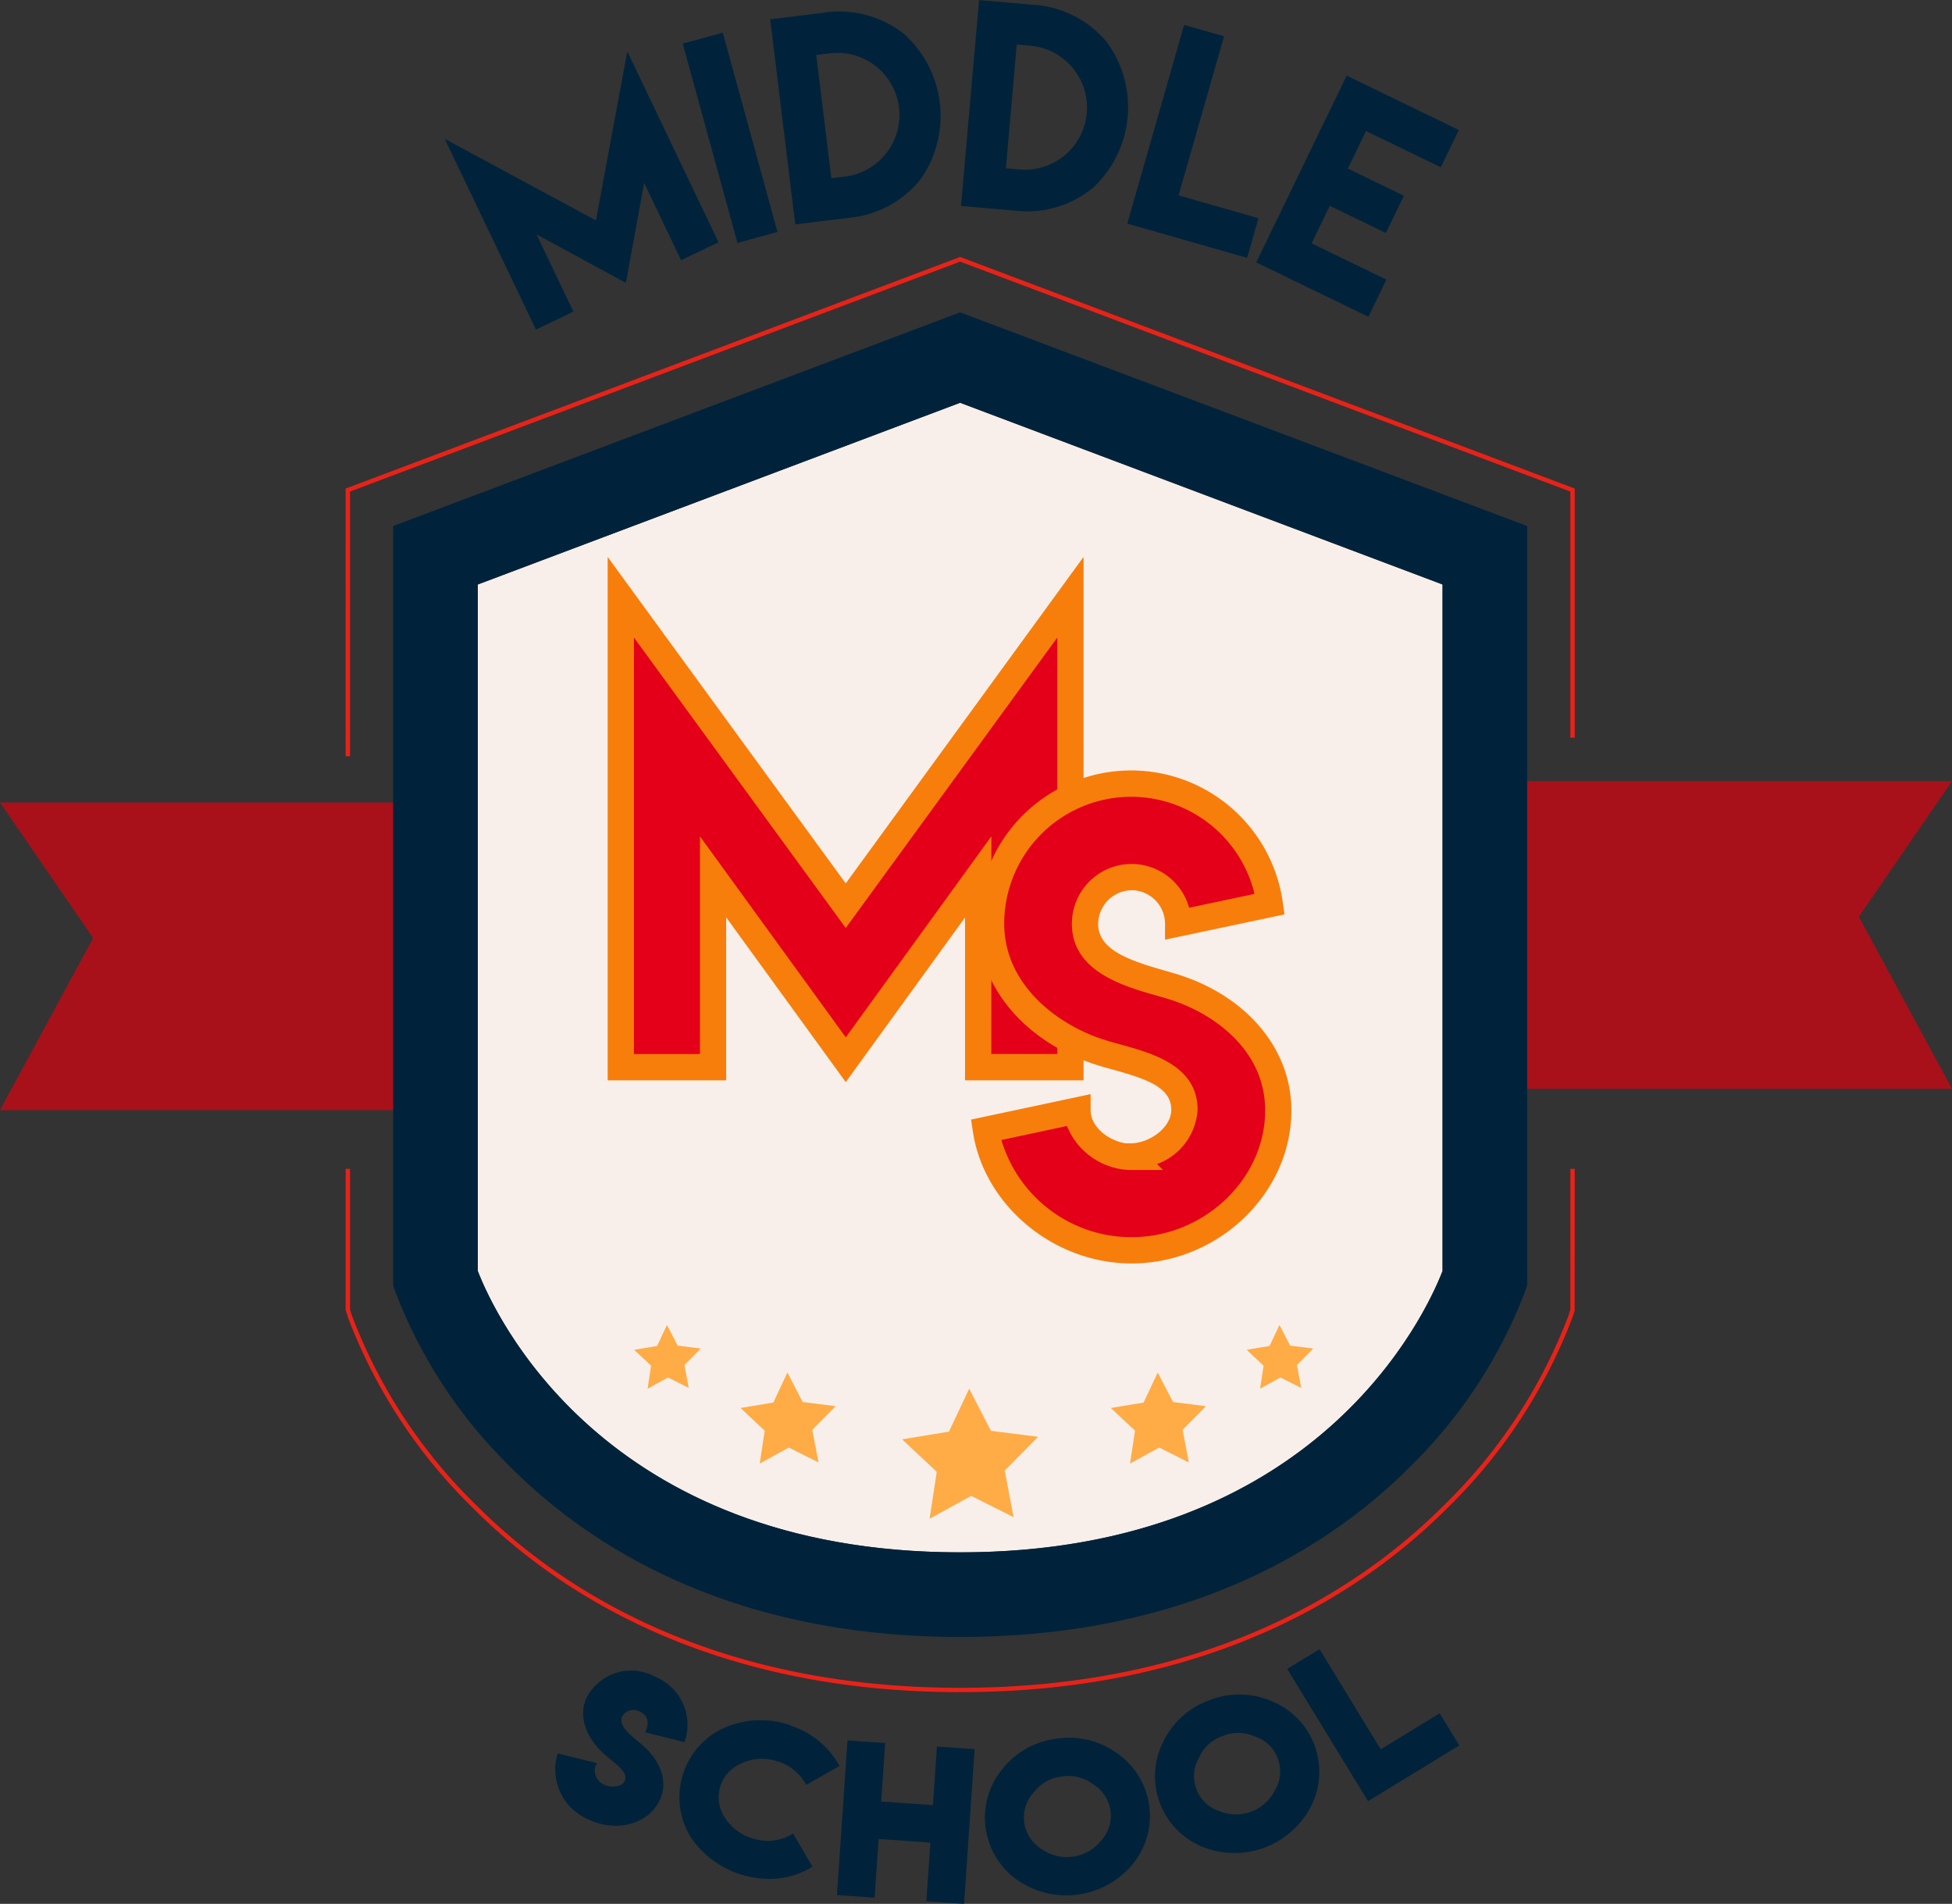 <svg xmlns="http://www.w3.org/2000/svg" width="164.084" height="160" viewBox="0 0 164.084 160">
  <rect x="0" y="0" width="164.084" height="160" fill="#333333" stroke="none"/>
  <g id="Group_974" data-name="Group 974" transform="translate(-578 -1291.402)">
    <g id="Group_942" data-name="Group 942" transform="translate(618.162 1325.252)">
      <path id="Path_1790" data-name="Path 1790" d="M768.264,1398.682v57.693c-1.369,3.529-10.481,23.646-40.554,23.646-30.1,0-39.194-20.152-40.545-23.646v-57.693l40.545-15.272Z" transform="translate(-687.165 -1383.41)" fill="#f9efea"/>
    </g>
    <g id="Group_969" data-name="Group 969" transform="translate(578 1291.402)">
      <g id="Group_943" data-name="Group 943" transform="translate(125.342 65.648)">
        <path id="Path_1791" data-name="Path 1791" d="M918.694,1495.7h38.742l-7.831-14.464,7.831-11.392H918.694" transform="translate(-918.694 -1469.84)" fill="#a8111a"/>
      </g>
      <g id="Group_944" data-name="Group 944" transform="translate(0 67.445)">
        <path id="Path_1792" data-name="Path 1792" d="M616.742,1500.582H578l7.831-14.464L578,1474.727h38.742" transform="translate(-578 -1474.727)" fill="#a8111a"/>
      </g>
      <g id="Group_946" data-name="Group 946" transform="translate(33.05 26.249)">
        <g id="Group_945" data-name="Group 945">
          <path id="Path_1793" data-name="Path 1793" d="M715.491,1362.751l-47.656,17.957v63.8l.178.542a41.127,41.127,0,0,0,9.618,14.685c6.5,6.543,18.339,14.339,37.86,14.339s31.362-7.8,37.86-14.339a41.154,41.154,0,0,0,9.628-14.685l.178-.542v-63.8Zm40.554,80.565c-1.369,3.529-10.481,23.646-40.554,23.646-30.1,0-39.194-20.152-40.545-23.646v-57.693l40.545-15.272,40.554,15.272Z" transform="translate(-667.835 -1362.751)" fill="#00233b"/>
        </g>
      </g>
      <g id="Group_947" data-name="Group 947" transform="translate(75.835 116.707)">
        <path id="Path_1794" data-name="Path 1794" d="M793.493,1619.421l-3.564-1.789-3.494,1.922.6-3.943-2.908-2.73,3.935-.647,1.7-3.609,1.832,3.543,3.957.5-2.8,2.837Z" transform="translate(-784.128 -1608.625)" fill="#ffab46"/>
      </g>
      <g id="Group_948" data-name="Group 948" transform="translate(62.247 115.353)">
        <path id="Path_1795" data-name="Path 1795" d="M753.75,1612.5l-2.495-1.253-2.446,1.345.42-2.76-2.035-1.911,2.755-.453,1.188-2.526,1.282,2.479,2.77.35-1.962,1.986Z" transform="translate(-747.194 -1604.947)" fill="#ffab46"/>
      </g>
      <g id="Group_949" data-name="Group 949" transform="translate(93.376 115.353)">
        <path id="Path_1796" data-name="Path 1796" d="M838.363,1612.5l-2.495-1.253-2.446,1.345.42-2.76-2.035-1.911,2.755-.453,1.188-2.526,1.282,2.479,2.77.35-1.962,1.986Z" transform="translate(-831.807 -1604.947)" fill="#ffab46"/>
      </g>
      <g id="Group_950" data-name="Group 950" transform="translate(53.305 111.352)">
        <path id="Path_1797" data-name="Path 1797" d="M727.479,1599.36l-1.746-.877-1.712.942.294-1.932-1.425-1.338,1.928-.317.832-1.768.9,1.736,1.939.245-1.373,1.39Z" transform="translate(-722.889 -1594.07)" fill="#ffab46"/>
      </g>
      <g id="Group_951" data-name="Group 951" transform="translate(104.791 111.352)">
        <path id="Path_1798" data-name="Path 1798" d="M867.424,1599.36l-1.746-.877-1.712.942.294-1.932-1.425-1.338,1.928-.317.832-1.768.9,1.736,1.939.245-1.373,1.39Z" transform="translate(-862.835 -1594.07)" fill="#ffab46"/>
      </g>
      <g id="Group_954" data-name="Group 954" transform="translate(29.053 21.6)">
        <g id="Group_952" data-name="Group 952">
          <path id="Path_1799" data-name="Path 1799" d="M657.339,1392.071h-.368v-22.5l.119-.045,51.534-19.418.065.024,51.6,19.438v20.94h-.368v-20.686l-51.295-19.324-51.285,19.324Z" transform="translate(-656.971 -1350.112)" fill="#e82218"/>
        </g>
        <g id="Group_953" data-name="Group 953" transform="translate(0 76.628)">
          <path id="Path_1800" data-name="Path 1800" d="M708.624,1602.378c-21.146,0-33.978-8.451-41.019-15.54a44.388,44.388,0,0,1-10.432-15.933l-.2-.643V1558.4h.368v11.836l.183.558a43.982,43.982,0,0,0,10.344,15.788c6.992,7.04,19.739,15.432,40.759,15.432s33.767-8.392,40.759-15.432a43.932,43.932,0,0,0,10.353-15.787l.183-.559V1558.4h.368l-.009,11.924-.192.585a44.329,44.329,0,0,1-10.442,15.933C742.6,1593.927,729.77,1602.378,708.624,1602.378Z" transform="translate(-656.971 -1558.396)" fill="#e82218"/>
        </g>
      </g>
      <g id="Group_961" data-name="Group 961" transform="translate(37.378)">
        <g id="Group_955" data-name="Group 955" transform="translate(0 4.324)">
          <path id="Path_1801" data-name="Path 1801" d="M692.313,1317.353l2.637-14.2,7.67,16.043-3.151,1.505-3.1-6.495-1.537,8.4-7.515-4.076,3.105,6.495-3.151,1.506L679.6,1310.5Z" transform="translate(-679.598 -1303.156)" fill="#00233b"/>
        </g>
        <g id="Group_956" data-name="Group 956" transform="translate(20.011 2.742)">
          <path id="Path_1802" data-name="Path 1802" d="M733.99,1299.778l3.367-.924,4.6,16.751-3.367.924Z" transform="translate(-733.99 -1298.854)" fill="#00233b"/>
        </g>
        <g id="Group_957" data-name="Group 957" transform="translate(27.363 0.973)">
          <path id="Path_1803" data-name="Path 1803" d="M758.562,1294.119a8.845,8.845,0,0,1,6.612,1.766,9.257,9.257,0,0,1,1.49,12.187,8.662,8.662,0,0,1-5.993,3.3l-4.59.561-2.107-17.237,4.59-.562Zm.409,3.436-1.123.137,1.266,10.357,1.156-.141a5.217,5.217,0,0,0-1.3-10.353Z" transform="translate(-753.973 -1294.046)" fill="#00233b"/>
        </g>
        <g id="Group_958" data-name="Group 958" transform="translate(43.403)">
          <path id="Path_1804" data-name="Path 1804" d="M803.7,1291.8a8.842,8.842,0,0,1,6.1,3.1,9.258,9.258,0,0,1-1.074,12.232,8.661,8.661,0,0,1-6.548,1.979l-4.607-.4,1.52-17.3,4.607.4Zm-.314,3.446-1.127-.1-.913,10.4,1.16.1a5.218,5.218,0,0,0,.881-10.4Z" transform="translate(-797.572 -1291.402)" fill="#00233b"/>
        </g>
        <g id="Group_959" data-name="Group 959" transform="translate(57.379 2.088)">
          <path id="Path_1805" data-name="Path 1805" d="M843.7,1298.038l-3.824,13.368,6.715,1.921-.955,3.336-10.073-2.881,4.778-16.7Z" transform="translate(-835.562 -1297.078)" fill="#00233b"/>
        </g>
        <g id="Group_960" data-name="Group 960" transform="translate(68.222 6.36)">
          <path id="Path_1806" data-name="Path 1806" d="M882.065,1313.255l-1.518,3.133-6.286-3.045-1.527,3.152,4.714,2.284-1.518,3.133-4.714-2.283-1.527,3.152,6.286,3.045-1.513,3.124-9.429-4.567,7.6-15.7Z" transform="translate(-865.034 -1308.688)" fill="#00233b"/>
        </g>
      </g>
      <g id="Group_968" data-name="Group 968" transform="translate(46.646 138.598)">
        <g id="Group_962" data-name="Group 962" transform="translate(0 1.842)">
          <path id="Path_1807" data-name="Path 1807" d="M708.181,1681.179a1.3,1.3,0,0,0,.641,1.447h0l.152.072c.6.286,1.458.143,1.673-.31.37-.78-.847-1.5-1.744-2.307-1.406-1.259-2.219-3.094-1.434-4.748a4.227,4.227,0,0,1,5.815-1.691,4.353,4.353,0,0,1,2.481,5.223l-.076.244-3.313-.826c.343-.724.3-1.388-.448-1.741a1.1,1.1,0,0,0-1.478.4c-.368.777.716,1.6,1.59,2.322,1.479,1.219,2.365,3.036,1.561,4.729-.96,2.023-3.639,2.728-5.984,1.616a4.572,4.572,0,0,1-2.665-5.305l.074-.248,3.3.813Z" transform="translate(-704.791 -1673.135)" fill="#00233b"/>
        </g>
        <g id="Group_963" data-name="Group 963" transform="translate(10.451 5.971)">
          <path id="Path_1808" data-name="Path 1808" d="M742.493,1684.791a7.222,7.222,0,0,1,4.034,3.162l.148.247-2.8,1.595-.156-.247a3.951,3.951,0,0,0-2.412-1.772,4.044,4.044,0,0,0-2.943.239,3.076,3.076,0,0,0-1.254,4.643,4.081,4.081,0,0,0,2.426,1.68,3.921,3.921,0,0,0,2.982-.315l.259-.137,1.619,2.785-.247.141a6.873,6.873,0,0,1-2.541.841,8.012,8.012,0,0,1-7.437-3.448,6.409,6.409,0,0,1,2.435-9.028,7.565,7.565,0,0,1,5.535-.524l.374.1Z" transform="translate(-733.198 -1684.359)" fill="#00233b"/>
        </g>
        <g id="Group_964" data-name="Group 964" transform="translate(23.705 7.669)">
          <path id="Path_1809" data-name="Path 1809" d="M770.11,1688.975l3.17.216-.336,4.921,4.348.3.336-4.921,3.171.216-.887,13-3.17-.216.336-4.929-4.348-.3-.336,4.929-3.17-.216Z" transform="translate(-769.223 -1688.975)" fill="#00233b"/>
        </g>
        <g id="Group_965" data-name="Group 965" transform="translate(36.142 7.446)">
          <path id="Path_1810" data-name="Path 1810" d="M809.072,1688.445a6.853,6.853,0,0,1,5.129,1.269,6.394,6.394,0,0,1,1.259,9.269,7.227,7.227,0,0,1-9.731,1.322,6.412,6.412,0,0,1-1.261-9.268A6.855,6.855,0,0,1,809.072,1688.445Zm.433,3.18a3.4,3.4,0,0,0-2.354,1.326,3.1,3.1,0,0,0,.647,4.768,3.671,3.671,0,0,0,4.973-.677,3.085,3.085,0,0,0-.649-4.765A3.423,3.423,0,0,0,809.5,1691.625Z" transform="translate(-803.029 -1688.369)" fill="#00233b"/>
        </g>
        <g id="Group_966" data-name="Group 966" transform="translate(50.432 3.809)">
          <path id="Path_1811" data-name="Path 1811" d="M846.455,1678.964a6.853,6.853,0,0,1,5.281.1,6.392,6.392,0,0,1,3.286,8.756,7.226,7.226,0,0,1-9.192,3.45,6.412,6.412,0,0,1-3.288-8.755A6.854,6.854,0,0,1,846.455,1678.964Zm1.128,3a3.394,3.394,0,0,0-2,1.816,3.1,3.1,0,0,0,1.689,4.5,3.67,3.67,0,0,0,4.7-1.765,3.086,3.086,0,0,0-1.691-4.5A3.425,3.425,0,0,0,847.583,1681.969Z" transform="translate(-841.87 -1678.482)" fill="#00233b"/>
        </g>
        <g id="Group_967" data-name="Group 967" transform="translate(61.553)">
          <path id="Path_1812" data-name="Path 1812" d="M872.1,1669.79l2.718-1.661,5.143,8.417,4.954-3.027,1.653,2.7-7.672,4.688Z" transform="translate(-872.098 -1668.129)" fill="#00233b"/>
        </g>
      </g>
    </g>
    <g id="Group_971" data-name="Group 971" transform="translate(629.079 1338.201)">
      <g id="Group_970" data-name="Group 970" transform="translate(0 0)">
        <path id="Path_1813" data-name="Path 1813" d="M738.75,1453.745l18.886-25.923v39.5h-7.755v-15.99L738.75,1466.7,727.6,1451.328v15.99H719.84v-39.5Z" transform="translate(-718.736 -1424.432)" fill="#e50019"/>
        <path id="Path_1814" data-name="Path 1814" d="M736.855,1462.751,726.8,1448.9V1462.6H716.84v-43.985l20.013,27.436,19.991-27.439V1462.6h-9.963v-13.688Zm12.233-2.362h5.548v-35l-17.782,24.408-17.807-24.411v35.006H724.6V1442.1l12.257,16.887,12.236-16.892Z" transform="translate(-716.84 -1418.608)" fill="#f77e0b"/>
      </g>
    </g>
    <g id="Group_973" data-name="Group 973" transform="translate(659.626 1356.159)">
      <g id="Group_972" data-name="Group 972" transform="translate(0 0)">
        <path id="Path_1815" data-name="Path 1815" d="M815.445,1501.749c2.142,0,4.506-1.778,4.506-3.92,0-3.523-4.728-4.014-7.4-4.939-4.705-1.6-8.86-5.466-8.86-10.72a11.773,11.773,0,0,1,23.431-1.627l-7.7,1.627a3.915,3.915,0,0,0-7.83.023c0,3.476,4.4,4.4,7.081,5.2,4.869,1.4,9.164,5.115,9.164,10.486,0,6.507-5.84,11.762-12.335,11.762-5.969,0-11.364-4.377-12.241-10.124l7.7-1.638c0,2.154,2.341,3.909,4.518,3.909Z" transform="translate(-802.014 -1469.315)" fill="#e50019"/>
        <path id="Path_1816" data-name="Path 1816" d="M813.359,1508.844c-6.529,0-12.385-4.859-13.333-11.061l-.157-1.029,10.052-2.139v1.363c0,1.4,1.519,2.557,2.952,2.77h.427c1.531,0,3.4-1.3,3.4-2.817,0-1.876-2.036-2.583-4.912-3.378-.621-.172-1.209-.334-1.743-.519-5.831-1.987-9.6-6.6-9.6-11.763a12.877,12.877,0,0,1,25.628-1.779l.141,1.02-10.039,2.121v-1.362a2.831,2.831,0,0,0-2.794-2.794,2.861,2.861,0,0,0-2.829,2.817c0,2.165,2.512,3.057,5.546,3.923.259.074.508.145.745.215,6.043,1.743,9.953,6.276,9.953,11.544C826.8,1502.953,820.643,1508.844,813.359,1508.844Zm-10.938-10.376a11.409,11.409,0,0,0,10.938,8.169c6.088,0,11.232-4.881,11.232-10.658,0-5.176-4.507-8.313-8.366-9.426-.237-.071-.479-.139-.73-.211-2.847-.812-7.149-2.039-7.149-6.046a5.017,5.017,0,0,1,9.852-1.346l5.5-1.162a10.671,10.671,0,0,0-21.043,2.484c0,5.1,4.37,8.4,8.112,9.675.473.164,1.026.317,1.613.479,2.756.761,6.531,1.8,6.531,5.505a5.192,5.192,0,0,1-3.409,4.56l.5.5h-2.664a5.892,5.892,0,0,1-5.406-3.7Z" transform="translate(-799.869 -1467.419)" fill="#f77e0b"/>
      </g>
    </g>
  </g>
</svg>
